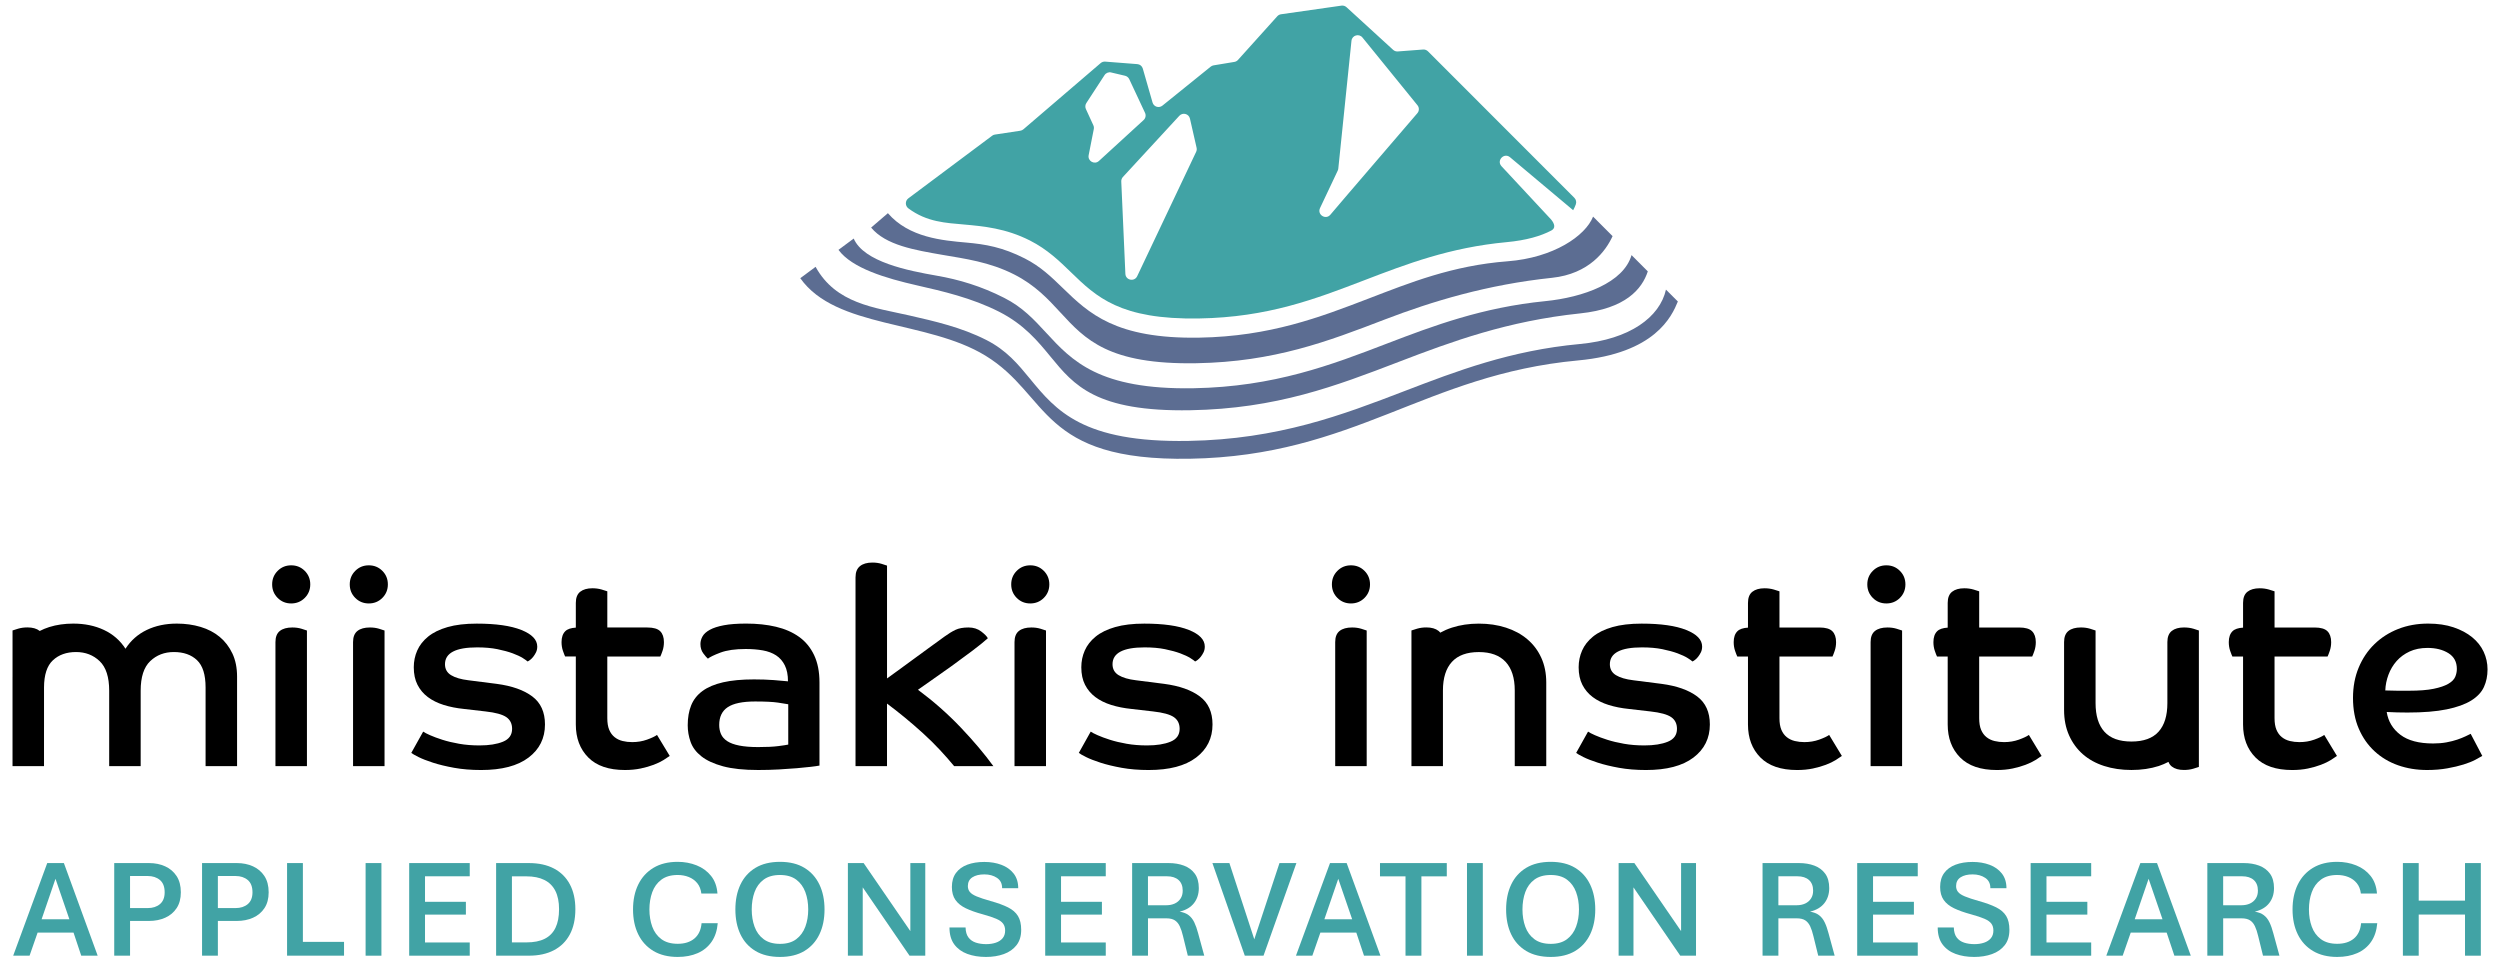 <?xml version="1.0" encoding="UTF-8"?><svg id="a" xmlns="http://www.w3.org/2000/svg" width="200" height="77" viewBox="0 0 200 77"><path d="m133.277,23.17c-.488,2.188-2.871,3.978-6.89,4.351-5.559.516-9.86,2.167-14.023,3.763-4.951,1.902-10.073,3.864-17.297,3.989-8.462.148-10.597-2.451-12.664-4.968-.965-1.173-1.874-2.283-3.504-3.11-1.993-1.011-4.11-1.492-6.158-1.96-2.77-.631-5.869-.934-7.493-3.889l-1.225.91c2.856,4.034,10.119,3.337,14.804,6.191,5.179,3.158,4.317,8.46,16.385,8.252,13.147-.227,18.75-6.726,31.035-7.864,6.165-.573,7.495-3.523,7.982-4.715l-.952-.951Z" fill="#5c6d92"/><path d="m130.523,20.409c-.641,2.213-3.849,3.378-6.912,3.683-5.022.501-8.905,1.956-12.656,3.393-4.432,1.702-9.013,3.46-15.468,3.574-7.583.13-9.731-2.199-11.809-4.454-.963-1.044-1.873-2.033-3.348-2.779-1.814-.924-3.603-1.463-5.389-1.771-2.28-.399-5.829-1.092-6.645-2.972l-1.218.906c1.086,1.473,3.802,2.276,6.267,2.837,2.055.469,4.387 1,6.588,2.115,1.989,1.014,3.077,2.333,4.129,3.614,1.855,2.259,3.61,4.395,11.165,4.264,6.9-.12,11.645-1.942,16.669-3.868,4.279-1.643,8.71-3.271,14.515-3.879,3.639-.379,4.948-1.943,5.413-3.361l-1.3-1.303Z" fill="#5c6d92"/><path d="m127.446,17.331c-.612,1.545-3.168,3.291-6.838,3.572-4.422.339-7.822,1.718-11.121,2.982-3.877,1.489-7.889,3.031-13.536,3.127-6.718.115-8.855-1.96-10.925-3.966-.914-.886-1.78-1.729-3.046-2.371-1.785-.904-3.137-1.134-4.695-1.271-1.843-.167-4.566-.385-6.253-2.349l-1.342,1.152c1.167,1.411,3.484,1.796,5.699,2.181,1.786.308,3.767.563,5.749,1.571,1.681.853,2.714,1.975,3.712,3.059,1.976,2.142,3.838,4.163,10.864,4.041,6.236-.109,10.515-1.751,15.046-3.49,3.831-1.47,8.22-2.797,13.405-3.344,2.969-.315,4.304-2.153,4.842-3.333l-1.559-1.561Z" fill="#5c6d92"/><path d="m77.109,17.96c1.566.14,3.344.298,5.287,1.282,1.397.71,2.356,1.642,3.284,2.542,2.017,1.956,3.922,3.805,10.255,3.693,5.483-.095,9.243-1.536,13.22-3.061,3.357-1.288,6.825-2.62,11.368-3.043,1.589-.147,2.743-.491,3.579-.929.356-.186.282-.52-.012-.881l-3.978-4.274c-.408-.459.219-1.105.69-.71l5.051,4.238c.086-.156.155-.31.21-.46.068-.185.026-.392-.114-.531l-11.712-11.72c-.102-.102-.244-.155-.388-.144l-2.027.154c-.137.01-.271-.036-.372-.129l-3.73-3.411c-.11-.1-.258-.146-.405-.125l-4.833.69c-.115.016-.221.073-.299.159l-3.145,3.495c-.075.084-.177.139-.288.158l-1.662.275c-.085.014-.164.05-.231.103l-3.865,3.12c-.276.223-.69.092-.788-.249l-.78-2.716c-.057-.199-.232-.342-.438-.357l-2.572-.2c-.131-.01-.261.032-.361.118l-6.181,5.297c-.07.06-.157.1-.248.114l-2.03.307c-.081.012-.153.041-.218.09-.564.42-3.53,2.63-6.709,5.013-.266.199-.264.602.002.8,1.477,1.104,3.024,1.165,4.44,1.291m29.955-4.47l1.054-10.227c.045-.44.6-.605.878-.262l4.402,5.42c.151.186.148.454-.009.636l-5.555,6.473-1.406,1.65c-.376.441-1.073-.01-.826-.534l1.416-2.995c.024-.051.039-.105.045-.161Zm-11.868-4.002l.532,2.335c.025.108.012.222-.035.323l-4.718,9.952c-.222.467-.921.326-.944-.19l-.329-7.39c-.006-.132.041-.261.131-.358l4.515-4.897c.271-.293.759-.163.848.226Zm-6.301-3.689l1.11.262c.147.035.271.135.335.272l1.263,2.697c.092.196.046.43-.114.576l-3.575,3.273c-.353.323-.914.008-.822-.462l.412-2.091c.02-.102.008-.208-.036-.303l-.596-1.298c-.071-.155-.058-.335.035-.478l1.458-2.238c.114-.175.326-.26.53-.212Z" fill="#41a3a5"/><path d="m1.055,76.455l2.724-7.409h1.332l2.703,7.409h-1.315l-.617-1.849h-2.873l-.644,1.849h-1.31Zm2.273-2.912h2.223l-1.112-3.241-1.112,3.241Z" fill="#41a3a5"/><path d="m9.138,76.455v-7.409h2.791c.473,0,.902.087,1.285.261.383.174.688.434.914.779.225.345.339.778.339,1.299,0,.507-.113.929-.339,1.269-.226.339-.53.595-.914.765-.383.171-.812.256-1.285.256h-1.525v2.78h-1.266Zm1.266-3.809h1.415c.4,0,.726-.105.977-.317.251-.211.377-.525.377-.944,0-.444-.127-.772-.38-.985-.253-.212-.578-.319-.974-.319h-1.415v2.564Z" fill="#41a3a5"/><path d="m16.164,76.455v-7.409h2.791c.473,0,.902.087,1.285.261.383.174.688.434.914.779.225.345.339.778.339,1.299,0,.507-.113.929-.339,1.269-.226.339-.53.595-.914.765-.383.171-.812.256-1.285.256h-1.525v2.78h-1.266Zm1.266-3.809h1.415c.4,0,.726-.105.977-.317.251-.211.377-.525.377-.944,0-.444-.127-.772-.38-.985-.253-.212-.578-.319-.974-.319h-1.415v2.564Z" fill="#41a3a5"/><path d="m22.965,76.455v-7.409h1.266v6.302h3.292v1.107h-4.557Z" fill="#41a3a5"/><path d="m29.248,76.455v-7.409h1.266v7.409h-1.266Z" fill="#41a3a5"/><path d="m32.735,76.455v-7.409h4.844v1.057h-3.578v2.042h3.27v1.024h-3.27v2.229h3.578v1.057h-4.844Z" fill="#41a3a5"/><path d="m39.689,76.455v-7.409h2.625c.782,0,1.45.146,2.004.437.554.292.978.714,1.271,1.266.294.552.44,1.215.44,1.99,0,.793-.148,1.465-.443,2.017-.295.552-.72.973-1.274,1.263-.554.29-1.22.435-1.998.435h-2.625Zm1.266-1.063h1.162c.591,0,1.078-.096,1.461-.289.383-.193.67-.485.861-.878s.286-.89.286-1.492c0-.587-.099-1.075-.297-1.464-.198-.389-.49-.68-.878-.872-.387-.193-.865-.289-1.434-.289h-1.162v5.284Z" fill="#41a3a5"/><path d="m54.215,76.555c-.76,0-1.405-.159-1.938-.476-.532-.318-.938-.761-1.216-1.329-.279-.569-.418-1.233-.418-1.993s.139-1.425.418-1.996c.279-.57.684-1.015,1.216-1.335.532-.319,1.178-.479,1.938-.479.539,0,1.044.094,1.514.281.47.187.855.469,1.156.845.301.376.472.847.512,1.412h-1.288c-.041-.338-.151-.615-.33-.834-.18-.218-.406-.382-.677-.49-.272-.108-.567-.162-.886-.162-.54,0-.976.126-1.31.377-.334.251-.576.585-.727,1.002-.15.417-.226.877-.226,1.379,0,.499.075.957.226,1.373.151.416.393.749.727.999.334.249.771.375,1.31.375.554,0,.999-.14,1.335-.421.336-.281.527-.689.575-1.225h1.293c-.051.591-.216,1.087-.495,1.489-.279.402-.65.703-1.112.905s-.994.303-1.596.303Z" fill="#41a3a5"/><path d="m62.401,76.555c-.778,0-1.432-.159-1.962-.476-.53-.318-.931-.761-1.202-1.329-.272-.569-.407-1.233-.407-1.993s.136-1.425.407-1.996c.271-.57.672-1.015,1.202-1.335.53-.319,1.185-.479,1.962-.479.774,0,1.425.16,1.951.479.526.319.926.764,1.2,1.335.273.571.41,1.236.41,1.996s-.137,1.424-.41,1.993c-.273.568-.673,1.012-1.2,1.329-.527.317-1.177.476-1.951.476Zm0-1.046c.536,0,.969-.124,1.299-.374s.572-.582.727-.999c.154-.416.231-.876.231-1.379,0-.51-.077-.973-.231-1.39-.154-.417-.396-.749-.727-.996s-.763-.372-1.299-.372c-.54,0-.976.124-1.31.372-.334.248-.576.58-.727.996-.15.416-.226.879-.226,1.39,0,.503.075.962.226,1.379.151.417.393.75.727.999.334.249.771.374,1.31.374Z" fill="#41a3a5"/><path d="m67.831,76.455v-7.409h1.26l3.737,5.444v-5.444h1.194v7.409h-1.26l-3.743-5.466v5.466h-1.189Z" fill="#41a3a5"/><path d="m78.864,76.555c-.547,0-1.04-.081-1.478-.242-.439-.162-.786-.414-1.043-.76-.257-.345-.385-.796-.385-1.354h1.288c.007.338.085.604.231.798.147.195.344.332.592.413.247.08.522.121.823.121.286,0,.544-.039.773-.116s.411-.196.545-.357c.134-.162.201-.365.201-.611,0-.228-.055-.414-.165-.561s-.295-.277-.556-.388c-.261-.112-.619-.23-1.073-.355-.532-.143-.982-.303-1.348-.479-.367-.176-.645-.399-.834-.669-.189-.27-.284-.615-.284-1.037,0-.452.108-.825.325-1.12.216-.295.519-.516.908-.663s.844-.22,1.365-.22c.495,0,.948.076,1.357.228.409.152.737.384.983.696.246.312.369.705.369,1.178h-1.288c.004-.367-.133-.643-.41-.828s-.614-.278-1.01-.278c-.4,0-.72.077-.961.234-.24.156-.36.39-.36.702,0,.18.051.335.154.465.103.13.286.251.55.361.264.11.637.233,1.118.369.565.157,1.027.326,1.387.506s.626.41.798.691c.173.281.259.65.259,1.109,0,.499-.125.908-.374,1.227-.25.319-.587.556-1.013.71-.426.154-.906.231-1.442.231Z" fill="#41a3a5"/><path d="m83.617,76.455v-7.409h4.844v1.057h-3.578v2.042h3.27v1.024h-3.27v2.229h3.578v1.057h-4.844Z" fill="#41a3a5"/><path d="m90.571,76.455v-7.409h2.923c.451,0,.859.068,1.222.204.363.136.652.35.867.644.215.294.322.679.322,1.156,0,.47-.129.87-.385,1.2-.257.331-.64.558-1.15.683.297.048.537.141.721.281.183.139.333.328.449.567.115.238.219.532.311.881l.49,1.794h-1.315l-.385-1.569c-.073-.312-.16-.574-.259-.784-.099-.211-.231-.37-.396-.476-.165-.106-.389-.16-.672-.16h-1.475v2.989h-1.266Zm1.266-4.035h1.464c.257,0,.483-.046.68-.137.196-.092.351-.225.465-.399.114-.174.171-.385.171-.631,0-.37-.111-.655-.333-.853-.222-.198-.53-.297-.922-.297h-1.525v2.317Z" fill="#41a3a5"/><path d="m99.584,76.455l-2.592-7.409h1.359l1.992,6.099,2.015-6.099h1.354l-2.631,7.409h-1.497Z" fill="#41a3a5"/><path d="m103.677,76.455l2.724-7.409h1.332l2.703,7.409h-1.315l-.617-1.849h-2.873l-.644,1.849h-1.31Zm2.273-2.912h2.223l-1.112-3.241-1.112,3.241Z" fill="#41a3a5"/><path d="m112.441,76.455v-6.347h-2.042v-1.062h5.344v1.062h-2.031v6.347h-1.271Z" fill="#41a3a5"/><path d="m117.359,76.455v-7.409h1.266v7.409h-1.266Z" fill="#41a3a5"/><path d="m124.06,76.555c-.778,0-1.432-.159-1.962-.476-.53-.318-.931-.761-1.202-1.329-.272-.569-.407-1.233-.407-1.993s.136-1.425.407-1.996c.271-.57.672-1.015,1.202-1.335.53-.319,1.185-.479,1.962-.479.774,0,1.425.16,1.951.479.526.319.926.764,1.2,1.335.273.571.41,1.236.41,1.996s-.137,1.424-.41,1.993c-.273.568-.673,1.012-1.2,1.329-.527.317-1.177.476-1.951.476Zm0-1.046c.536,0,.969-.124,1.299-.374s.572-.582.727-.999c.154-.416.231-.876.231-1.379,0-.51-.077-.973-.231-1.39-.154-.417-.396-.749-.727-.996s-.763-.372-1.299-.372c-.54,0-.976.124-1.31.372-.334.248-.576.58-.727.996-.15.416-.226.879-.226,1.39,0,.503.075.962.226,1.379.151.417.393.75.727.999.334.249.771.374,1.31.374Z" fill="#41a3a5"/><path d="m129.49,76.455v-7.409h1.26l3.737,5.444v-5.444h1.194v7.409h-1.26l-3.743-5.466v5.466h-1.189Z" fill="#41a3a5"/><path d="m141.004,76.455v-7.409h2.923c.452,0,.859.068,1.222.204.363.136.652.35.867.644.215.294.322.679.322,1.156,0,.47-.129.87-.386,1.2-.257.331-.64.558-1.15.683.297.048.538.141.721.281.184.139.333.328.449.567.116.238.22.532.311.881l.49,1.794h-1.315l-.386-1.569c-.073-.312-.159-.574-.258-.784s-.231-.37-.396-.476-.389-.16-.672-.16h-1.475v2.989h-1.266Zm1.266-4.035h1.464c.257,0,.484-.046.68-.137.196-.092.352-.225.465-.399.114-.174.171-.385.171-.631,0-.37-.111-.655-.333-.853-.222-.198-.53-.297-.922-.297h-1.525v2.317Z" fill="#41a3a5"/><path d="m148.576,76.455v-7.409h4.844v1.057h-3.577v2.042h3.269v1.024h-3.269v2.229h3.577v1.057h-4.844Z" fill="#41a3a5"/><path d="m157.924,76.555c-.547,0-1.039-.081-1.478-.242s-.786-.414-1.043-.76c-.257-.345-.386-.796-.386-1.354h1.288c.008.338.085.604.231.798.147.195.344.332.592.413.248.08.522.121.823.121.286,0,.544-.039.774-.116.229-.077.41-.196.545-.357.134-.162.201-.365.201-.611,0-.228-.055-.414-.165-.561-.11-.147-.296-.277-.556-.388-.261-.112-.618-.23-1.073-.355-.532-.143-.982-.303-1.349-.479s-.645-.399-.834-.669c-.189-.27-.283-.615-.283-1.037,0-.452.108-.825.325-1.12.216-.295.519-.516.908-.663.389-.147.844-.22,1.365-.22.495,0,.948.076,1.357.228.409.152.736.384.982.696.246.312.369.705.369,1.178h-1.288c.004-.367-.133-.643-.41-.828s-.614-.278-1.01-.278c-.4,0-.72.077-.961.234-.241.156-.36.39-.36.702,0,.18.051.335.154.465.103.13.286.251.551.361.264.11.636.233,1.117.369.565.157,1.027.326,1.387.506.36.18.626.41.798.691.172.281.258.65.258,1.109,0,.499-.124.908-.374,1.227-.249.319-.587.556-1.013.71-.426.154-.906.231-1.442.231Z" fill="#41a3a5"/><path d="m162.451,76.455v-7.409h4.844v1.057h-3.577v2.042h3.269v1.024h-3.269v2.229h3.577v1.057h-4.844Z" fill="#41a3a5"/><path d="m168.504,76.455l2.725-7.409h1.332l2.703,7.409h-1.315l-.617-1.849h-2.873l-.644,1.849h-1.31Zm2.273-2.912h2.223l-1.112-3.241-1.111,3.241Z" fill="#41a3a5"/><path d="m176.587,76.455v-7.409h2.923c.452,0,.859.068,1.222.204.363.136.652.35.867.644.215.294.322.679.322,1.156,0,.47-.129.87-.386,1.2-.257.331-.64.558-1.15.683.297.048.538.141.721.281.184.139.333.328.449.567.116.238.22.532.311.881l.49,1.794h-1.315l-.386-1.569c-.073-.312-.159-.574-.258-.784s-.231-.37-.396-.476-.389-.16-.672-.16h-1.475v2.989h-1.266Zm1.266-4.035h1.464c.257,0,.484-.046.68-.137.196-.092.352-.225.465-.399.114-.174.171-.385.171-.631,0-.37-.111-.655-.333-.853-.222-.198-.53-.297-.922-.297h-1.525v2.317Z" fill="#41a3a5"/><path d="m186.977,76.555c-.759,0-1.405-.159-1.938-.476-.532-.318-.938-.761-1.216-1.329-.28-.569-.419-1.233-.419-1.993s.139-1.425.419-1.996c.278-.57.684-1.015,1.216-1.335.532-.319,1.178-.479,1.938-.479.54,0,1.044.094,1.514.281.469.187.855.469,1.155.845.301.376.471.847.512,1.412h-1.288c-.04-.338-.15-.615-.33-.834s-.406-.382-.677-.49c-.272-.108-.567-.162-.886-.162-.539,0-.976.126-1.31.377s-.576.585-.726,1.002c-.151.417-.226.877-.226,1.379,0,.499.075.957.226,1.373.15.416.392.749.726.999s.771.375,1.31.375c.554,0,.999-.14,1.335-.421s.527-.689.575-1.225h1.294c-.052.591-.217,1.087-.495,1.489-.279.402-.649.703-1.112.905-.462.202-.995.303-1.596.303Z" fill="#41a3a5"/><path d="m192.231,76.455v-7.409h1.266v3.005h3.704v-3.005h1.266v7.409h-1.266v-3.291h-3.704v3.291h-1.266Z" fill="#41a3a5"/><path d="m175.467,50.297c-.221-.066-.472-.1-.751-.1-.413,0-.737.092-.972.276-.235.184-.354.483-.354.895v4.883c0,1.002-.235,1.765-.707,2.287-.472.523-1.194.785-2.166.785-.972,0-1.694-.262-2.165-.785-.472-.523-.707-1.285-.707-2.287v-5.811c-.073-.029-.22-.077-.442-.143s-.464-.1-.729-.1c-.427,0-.759.092-.994.276-.235.184-.354.483-.354.895v5.436c0,.751.133,1.425.398,2.022.266.596.634,1.101,1.105,1.514.472.412,1.039.726,1.702.939.663.213,1.392.32,2.187.32.796,0,1.525-.107,2.188-.32.276-.089.527-.206.771-.329.059.153.147.278.268.372.235.184.56.276.972.276.266,0,.512-.033.74-.1s.379-.114.453-.143v-10.915c-.074-.029-.221-.077-.442-.143Z"/><path d="m18.589,52.275c-.251-.53-.589-.972-1.016-1.326-.428-.354-.936-.619-1.524-.796-.59-.177-1.223-.265-1.901-.265-.898,0-1.701.169-2.408.508-.707.339-1.275.84-1.701,1.503-.428-.663-1.002-1.164-1.724-1.503s-1.54-.508-2.453-.508c-.692,0-1.334.092-1.922.276-.272.085-.524.193-.763.314-.003-.003-.006-.007-.009-.009-.235-.184-.56-.276-.972-.276-.266,0-.512.033-.74.1s-.379.114-.453.143v3.686c0,.011-.001.02-.001.031v7.137h2.519v-3.095h.001v-3.204c.004-1.004.238-1.726.706-2.165.471-.442,1.09-.663,1.856-.663.751,0,1.381.243,1.889.729.508.486.762,1.274.762,2.364v6.033h2.519v-6.033c0-1.09.254-1.878.762-2.364.508-.486,1.138-.729,1.89-.729.78,0,1.399.217,1.856.652.457.435.685,1.16.685,2.177v6.298h2.519v-7.16c0-.707-.126-1.326-.376-1.856Z"/><path d="m23.296,45.226c.427,0,.788.147,1.083.442.295.295.442.655.442,1.083,0,.427-.147.788-.442,1.083s-.656.442-1.083.442-.788-.147-1.082-.442c-.295-.295-.442-.655-.442-1.083,0-.427.147-.788.442-1.083.294-.295.655-.442,1.082-.442Zm-1.26,6.143c0-.412.118-.71.354-.895.235-.184.567-.276.994-.276.265,0,.508.033.729.1s.368.114.442.143v10.85h-2.519v-9.922Z"/><path d="m29.504,45.226c.427,0,.788.147,1.083.442.295.295.442.655.442,1.083,0,.427-.147.788-.442,1.083s-.656.442-1.083.442-.788-.147-1.082-.442c-.295-.295-.442-.655-.442-1.083,0-.427.147-.788.442-1.083.294-.295.655-.442,1.082-.442Zm-1.26,6.143c0-.412.118-.71.354-.895.235-.184.567-.276.994-.276.265,0,.508.033.729.1s.368.114.442.143v10.85h-2.519v-9.922Z"/><path d="m33.854,58.529c.102.074.287.17.552.287.265.118.593.24.983.365.39.125.836.232,1.337.32.501.089,1.045.133,1.635.133.766,0,1.392-.099,1.878-.298s.729-.541.729-1.028c0-.412-.154-.725-.464-.939-.31-.213-.862-.365-1.657-.453l-1.724-.199c-.589-.059-1.131-.166-1.624-.32-.494-.155-.917-.365-1.27-.63-.354-.265-.63-.593-.829-.983-.199-.39-.298-.858-.298-1.403,0-.471.091-.917.276-1.337.184-.42.475-.792.873-1.116.398-.324.917-.578,1.558-.762.641-.184,1.418-.276,2.332-.276,1.532,0,2.721.169,3.568.508.847.339,1.271.781,1.271,1.326,0,.177-.034.331-.1.464-.067.133-.14.251-.221.354-.081.103-.166.188-.254.254s-.154.107-.199.122c-.059-.059-.188-.151-.387-.276-.199-.125-.468-.25-.806-.376-.339-.125-.744-.235-1.216-.332-.472-.096-1.016-.143-1.635-.143-1.709,0-2.563.45-2.563,1.348,0,.383.161.674.485.873.324.199.788.336,1.393.409l2.254.287c1.222.162,2.172.497,2.85,1.005s1.017,1.256,1.017,2.243c0,1.105-.439,1.988-1.315,2.651-.877.663-2.14.994-3.789.994-.796,0-1.518-.059-2.166-.177-.648-.118-1.211-.254-1.69-.409-.479-.155-.866-.306-1.16-.453-.295-.147-.486-.258-.575-.331l.95-1.701Z"/><path d="m65.558,61.246c-.148.03-.379.062-.696.1-.317.036-.689.073-1.116.111-.428.036-.906.07-1.437.099s-1.082.044-1.657.044c-1.149,0-2.088-.1-2.818-.298-.729-.199-1.303-.464-1.723-.796-.42-.331-.707-.714-.862-1.149-.155-.434-.232-.88-.232-1.337,0-.604.092-1.134.276-1.591.184-.456.486-.84.906-1.149.42-.309.969-.541,1.646-.696.678-.155,1.503-.232,2.475-.232.56,0,1.09.018,1.591.055.501.037.876.07,1.127.099,0-.515-.085-.943-.254-1.281-.17-.339-.402-.604-.696-.796-.295-.191-.648-.324-1.06-.398-.413-.073-.869-.111-1.37-.111-.84,0-1.514.096-2.022.287-.508.192-.843.353-1.005.486-.089-.073-.21-.213-.365-.42s-.232-.457-.232-.751c0-.206.055-.409.166-.608s.306-.376.586-.53c.28-.154.655-.276,1.127-.364.471-.089,1.068-.133,1.79-.133.869,0,1.661.085,2.375.254.715.169,1.329.439,1.845.807s.917.854,1.204,1.458c.287.604.431,1.333.431,2.188v6.651Zm-2.497-4.905c-.147-.029-.424-.073-.828-.133-.406-.059-1.014-.089-1.823-.089-1.002,0-1.731.151-2.188.453s-.685.777-.685,1.425c0,.265.047.508.143.729.096.221.262.409.497.564s.556.273.961.354.909.122,1.514.122c.677,0,1.216-.026,1.613-.078.398-.051.663-.092.795-.122v-3.226Z"/><path d="m68.443,46.176c0-.398.118-.692.354-.884.235-.191.567-.287.994-.287.265,0,.508.033.729.1s.368.114.442.143v9.027c.192-.132.461-.327.807-.584.346-.257.733-.539,1.16-.848s.869-.631,1.326-.969c.456-.338.891-.653,1.303-.947.324-.235.619-.416.884-.541.265-.125.611-.188,1.039-.188.398,0,.736.107,1.016.321.28.214.456.394.53.541-.31.28-.733.621-1.27,1.025-.538.404-1.086.808-1.646,1.212-.56.404-1.091.779-1.591,1.124-.501.345-.862.599-1.083.76,1.252.93,2.394,1.937,3.425,3.022,1.031,1.085,1.9,2.114,2.607,3.088h-3.138c-.339-.413-.718-.845-1.138-1.296-.42-.45-.869-.893-1.348-1.329-.479-.435-.965-.856-1.458-1.262-.494-.406-.969-.779-1.426-1.118v5.005h-2.519v-15.114Z"/><path d="m82.421,45.226c.427,0,.788.147,1.083.442.295.295.442.655.442,1.083,0,.427-.147.788-.442,1.083-.295.295-.656.442-1.083.442s-.788-.147-1.082-.442c-.295-.295-.442-.655-.442-1.083,0-.427.147-.788.442-1.083.294-.295.655-.442,1.082-.442Zm-1.26,6.143c0-.412.118-.71.354-.895.235-.184.567-.276.994-.276.265,0,.508.033.729.1s.368.114.442.143v10.85h-2.519v-9.922Z"/><path d="m87.257,58.529c.102.074.287.17.552.287.265.118.593.24.983.365.39.125.836.232,1.337.32.501.089,1.045.133,1.635.133.766,0,1.392-.099,1.878-.298s.729-.541.729-1.028c0-.412-.154-.725-.464-.939-.31-.213-.862-.365-1.657-.453l-1.724-.199c-.589-.059-1.131-.166-1.624-.32-.494-.155-.917-.365-1.27-.63-.354-.265-.63-.593-.829-.983-.199-.39-.298-.858-.298-1.403,0-.471.091-.917.276-1.337.184-.42.475-.792.873-1.116.398-.324.917-.578,1.558-.762.641-.184,1.418-.276,2.332-.276,1.532,0,2.721.169,3.568.508.847.339,1.271.781,1.271,1.326,0,.177-.034.331-.1.464-.067.133-.14.251-.221.354-.081.103-.166.188-.254.254s-.154.107-.199.122c-.059-.059-.188-.151-.387-.276-.199-.125-.468-.25-.806-.376-.339-.125-.744-.235-1.216-.332-.472-.096-1.016-.143-1.635-.143-1.709,0-2.563.45-2.563,1.348,0,.383.161.674.485.873.324.199.788.336,1.393.409l2.254.287c1.222.162,2.172.497,2.85,1.005s1.017,1.256,1.017,2.243c0,1.105-.439,1.988-1.315,2.651-.877.663-2.14.994-3.789.994-.796,0-1.518-.059-2.166-.177-.648-.118-1.211-.254-1.69-.409-.479-.155-.866-.306-1.16-.453-.295-.147-.486-.258-.575-.331l.95-1.701Z"/><path d="m108.076,45.226c.427,0,.788.147,1.083.442.295.295.442.655.442,1.083,0,.427-.147.788-.442,1.083-.295.295-.656.442-1.083.442s-.788-.147-1.082-.442c-.295-.295-.442-.655-.442-1.083,0-.427.147-.788.442-1.083.294-.295.655-.442,1.082-.442Zm-1.26,6.143c0-.412.118-.71.354-.895.235-.184.567-.276.994-.276.265,0,.508.033.729.1s.368.114.442.143v10.85h-2.519v-9.922Z"/><path d="m123.301,52.618c-.265-.582-.637-1.075-1.116-1.48-.479-.405-1.049-.715-1.712-.928-.663-.214-1.385-.32-2.166-.32s-1.499.107-2.154.32c-.335.109-.645.244-.933.403-.041-.053-.086-.102-.139-.143-.235-.184-.56-.276-.972-.276-.266,0-.512.033-.74.1s-.379.114-.453.143v10.855h2.519v-6.055c0-1.002.24-1.764.718-2.287s1.197-.785,2.154-.785c.943,0,1.658.262,2.144.785.485.523.729,1.285.729,2.287v6.055h2.52v-6.695c0-.737-.133-1.395-.398-1.978Z"/><path d="m127.044,58.529c.102.074.287.17.552.287.265.118.593.24.983.365.39.125.836.232,1.337.32.501.089,1.045.133,1.635.133.766,0,1.392-.099,1.878-.298s.729-.541.729-1.028c0-.412-.154-.725-.464-.939-.31-.213-.862-.365-1.657-.453l-1.724-.199c-.589-.059-1.131-.166-1.624-.32-.494-.155-.917-.365-1.27-.63-.354-.265-.63-.593-.829-.983-.199-.39-.298-.858-.298-1.403,0-.471.091-.917.276-1.337.184-.42.475-.792.873-1.116.398-.324.917-.578,1.558-.762.641-.184,1.418-.276,2.332-.276,1.532,0,2.721.169,3.568.508.847.339,1.271.781,1.271,1.326,0,.177-.034.331-.1.464-.067.133-.14.251-.221.354-.081.103-.166.188-.254.254s-.154.107-.199.122c-.059-.059-.188-.151-.387-.276-.198-.125-.468-.25-.806-.376-.339-.125-.744-.235-1.216-.332-.472-.096-1.016-.143-1.635-.143-1.709,0-2.563.45-2.563,1.348,0,.383.161.674.485.873.324.199.788.336,1.393.409l2.254.287c1.222.162,2.172.497,2.85,1.005.678.508,1.017,1.256,1.017,2.243,0,1.105-.439,1.988-1.315,2.651-.877.663-2.14.994-3.789.994-.796,0-1.518-.059-2.166-.177-.648-.118-1.211-.254-1.69-.409-.479-.155-.866-.306-1.16-.453-.295-.147-.486-.258-.575-.331l.95-1.701Z"/><path d="m150.908,45.226c.427,0,.788.147,1.083.442.295.295.442.655.442,1.083,0,.427-.147.788-.442,1.083-.295.295-.656.442-1.083.442s-.788-.147-1.082-.442c-.295-.295-.442-.655-.442-1.083,0-.427.147-.788.442-1.083.294-.295.655-.442,1.082-.442Zm-1.26,6.143c0-.412.118-.71.354-.895.235-.184.567-.276.994-.276.265,0,.508.033.729.1s.368.114.442.143v10.85h-2.519v-9.922Z"/><path d="m198.58,60.473c-.118.074-.302.177-.552.309-.251.133-.564.258-.94.376-.376.118-.81.221-1.303.309-.494.088-1.035.133-1.624.133-.826,0-1.595-.125-2.309-.376-.714-.25-1.341-.622-1.878-1.116-.538-.493-.961-1.097-1.27-1.812-.309-.714-.464-1.536-.464-2.464,0-.884.15-1.69.453-2.42s.722-1.355,1.26-1.878c.538-.523,1.172-.928,1.9-1.216.729-.287,1.529-.431,2.398-.431.766,0,1.444.099,2.033.298s1.086.464,1.492.796c.405.331.711.718.917,1.16s.31.913.31,1.414c0,.516-.096.983-.288,1.403-.192.42-.53.781-1.016,1.083-.486.302-1.141.538-1.967.707-.825.17-1.871.254-3.138.254-.295,0-.571-.003-.828-.011-.258-.007-.534-.018-.829-.033.118.751.482,1.359,1.094,1.823.611.464,1.484.696,2.619.696.383,0,.736-.029,1.06-.088.324-.059.615-.133.873-.221s.479-.177.663-.265c.184-.089.32-.155.409-.199l.928,1.768Zm-7.756-5.237c.339.015.663.022.972.022h.928c.81,0,1.466-.051,1.967-.154.501-.103.891-.235,1.172-.398.28-.162.464-.346.552-.552s.133-.42.133-.641c0-.56-.225-.98-.674-1.26-.45-.28-1.005-.42-1.669-.42-.545,0-1.024.096-1.436.287-.413.192-.759.446-1.039.762-.28.317-.497.682-.652,1.094-.154.413-.24.832-.254,1.26Z"/><path d="m52.561,58.794c-.163.118-.428.243-.796.376s-.766.199-1.193.199c-.265,0-.519-.029-.762-.088-.243-.059-.457-.162-.641-.309-.185-.147-.328-.343-.431-.585-.103-.243-.154-.556-.154-.94v-4.927h4.243c.044-.089.103-.239.176-.453.073-.213.111-.445.111-.696,0-.383-.1-.674-.298-.873-.199-.199-.542-.298-1.027-.298h-3.204v-2.895c-.074-.029-.225-.077-.453-.143s-.474-.1-.74-.1c-.412,0-.737.092-.972.276-.236.184-.354.482-.354.895v1.977c-.386.023-.672.116-.844.288-.199.199-.298.49-.298.873,0,.251.037.483.111.696.073.214.133.365.176.453h.855v5.436c0,1.09.331,1.97.994,2.64.663.671,1.642,1.005,2.938,1.005.457,0,.876-.041,1.26-.122.383-.081.729-.181,1.039-.298.309-.118.571-.243.784-.376s.379-.243.497-.331l-1.016-1.679Z"/><path d="m146.334,58.794c-.163.118-.428.243-.796.376-.368.133-.766.199-1.193.199-.265,0-.519-.029-.762-.088-.243-.059-.457-.162-.641-.309-.185-.147-.328-.343-.431-.585-.103-.243-.155-.556-.155-.939v-4.927h4.243c.044-.088.103-.239.176-.453.073-.213.111-.445.111-.696,0-.383-.1-.674-.298-.873-.199-.199-.542-.298-1.027-.298h-3.204v-2.895c-.074-.029-.225-.077-.453-.143-.229-.066-.474-.1-.74-.1-.412,0-.737.092-.972.276-.236.184-.354.482-.354.895v1.977c-.386.023-.672.117-.844.288-.199.199-.298.49-.298.873,0,.251.037.483.111.696.073.214.133.365.176.453h.855v5.436c0,1.09.331,1.97.994,2.64.663.671,1.642,1.005,2.939,1.005.457,0,.876-.041,1.259-.121.383-.081.729-.181,1.039-.298.309-.118.571-.243.784-.376.214-.133.379-.243.497-.331l-1.016-1.679Z"/><path d="m185.941,58.794c-.163.118-.428.243-.796.376-.368.133-.766.199-1.193.199-.265,0-.519-.029-.762-.088-.243-.059-.457-.162-.641-.309-.185-.147-.328-.343-.431-.585-.103-.243-.155-.556-.155-.939v-4.927h4.243c.044-.088.103-.239.176-.453.073-.213.111-.445.111-.696,0-.383-.1-.674-.298-.873-.199-.199-.542-.298-1.027-.298h-3.204v-2.895c-.074-.029-.225-.077-.453-.143-.229-.066-.474-.1-.74-.1-.412,0-.737.092-.972.276-.236.184-.354.482-.354.895v1.977c-.386.023-.672.117-.844.288-.199.199-.298.49-.298.873,0,.251.037.483.111.696.073.214.133.365.176.453h.855v5.436c0,1.09.331,1.97.994,2.64.663.671,1.642,1.005,2.939,1.005.457,0,.876-.041,1.259-.121.383-.081.729-.181,1.039-.298.309-.118.571-.243.784-.376.213-.133.379-.243.497-.331l-1.016-1.679Z"/><path d="m162.311,58.794c-.163.118-.428.243-.796.376-.368.133-.766.199-1.193.199-.265,0-.519-.029-.762-.088-.243-.059-.457-.162-.641-.309-.185-.147-.328-.343-.431-.585-.103-.243-.154-.556-.154-.939v-4.927h4.243c.044-.088.103-.239.176-.453.073-.213.111-.445.111-.696,0-.383-.1-.674-.298-.873-.199-.199-.542-.298-1.027-.298h-3.204v-2.895c-.074-.029-.225-.077-.453-.143-.229-.066-.474-.1-.74-.1-.412,0-.737.092-.972.276-.236.184-.354.482-.354.895v1.977c-.386.023-.672.117-.844.288-.199.199-.298.49-.298.873,0,.251.037.483.111.696.073.214.133.365.176.453h.855v5.436c0,1.09.331,1.97.994,2.64.663.671,1.642,1.005,2.938,1.005.457,0,.876-.041,1.26-.121.383-.081.729-.181,1.039-.298.309-.118.571-.243.784-.376.214-.133.379-.243.497-.331l-1.016-1.679Z"/></svg>